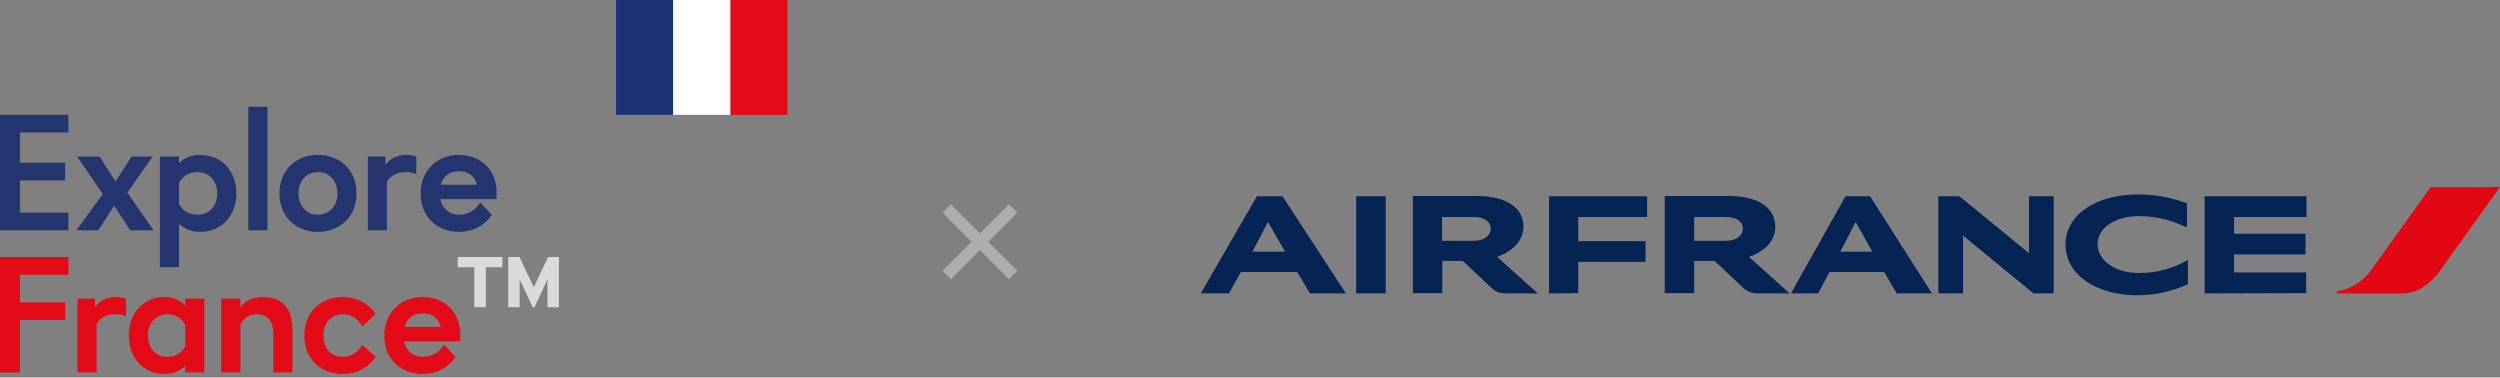<?xml version="1.0" encoding="UTF-8"?>
<svg xmlns="http://www.w3.org/2000/svg" width="298" height="45" viewBox="0 0 298 45" fill="none">
  <rect x="0" y="0" width="298" height="45" fill="#808080" stroke="none"/>
  <path d="M289.712 22.328L282.762 32.026C281.845 33.316 280.356 34.533 278.561 34.681V34.975H286.275C288.338 34.975 289.827 33.685 290.858 32.247L298 22.291L289.712 22.328Z" fill="#E30613"></path>
  <path d="M161.657 34.976V23.398H165.17V34.976H161.657ZM242.393 34.976L233.991 28.081V34.976H231.05V23.398H233.571L241.859 30.182V23.398H244.799V34.976H242.393ZM260.687 27.122C259.121 26.384 257.326 25.758 254.958 25.758C252.132 25.758 250.032 27.159 250.032 29.113C250.032 31.067 252.17 32.542 254.92 32.542C257.212 32.542 259.007 31.989 260.802 30.994V33.87C259.236 34.607 257.135 35.197 254.805 35.197C249.993 35.197 246.212 32.837 246.212 29.15C246.212 25.463 250.07 23.177 254.767 23.177C256.982 23.177 259.007 23.582 260.687 24.246V27.122ZM184.648 34.976V23.398H196.334V25.868H188.123V28.744H196.144V31.215H188.123V34.939L184.648 34.976ZM262.787 34.976V23.398H274.932V25.868H266.301V27.859H274.818V30.33H266.301V32.468H274.894V34.939L262.787 34.976ZM208.479 30.625L213.33 34.976H209.587C208.747 34.976 208.212 34.718 207.792 34.312L204.507 31.215C204.431 31.141 204.355 31.104 204.202 31.104H201.949V34.939H198.435V23.361H206.035C209.969 23.361 211.611 25.057 211.611 26.974C211.649 29.187 209.625 30.219 208.479 30.625ZM205.691 28.707C207.066 28.707 207.754 28.007 207.754 27.269C207.754 26.495 207.143 25.868 205.691 25.868H201.949V28.707H205.691ZM178.461 30.625L183.311 34.976H179.568C178.728 34.976 178.194 34.718 177.773 34.312L174.489 31.215C174.413 31.141 174.336 31.104 174.183 31.104H171.93V34.939H168.417V23.361H176.017C179.95 23.361 181.593 25.057 181.593 26.974C181.593 29.187 179.568 30.219 178.461 30.625ZM175.635 28.707C177.01 28.707 177.697 28.007 177.697 27.269C177.697 26.495 177.086 25.868 175.635 25.868H171.892V28.707H175.635ZM156.157 34.976L154.629 32.432H147.908L146.495 34.976H143.134L149.817 23.398H152.873L160.435 34.976H156.157ZM149.283 29.998H153.178L151.154 26.458L149.283 29.998ZM226.086 34.976L224.596 32.432H218.065L216.729 34.976H213.482L219.975 23.398H222.916L230.287 34.976H226.086ZM219.364 29.998H223.183L221.197 26.458L219.364 29.998Z" fill="#052453"></path>
  <path d="M80.242 0H73.432V13.689H80.242V0Z" fill="#1D3176"></path>
  <path d="M93.858 0H87.049V13.689H93.858V0Z" fill="#E30B17"></path>
  <path d="M0 30.631V44.393H2.378V38.143H7.773V36.039H2.378V32.754H8.154V30.631H0Z" fill="#E30B17"></path>
  <path d="M11.515 38.621V44.391H9.236V35.599H11.327V36.612C11.934 35.751 12.846 35.408 13.815 35.408C14.271 35.408 14.671 35.483 15.012 35.599V37.703C14.653 37.53 14.215 37.454 13.759 37.454C12.733 37.454 11.974 37.835 11.518 38.621" fill="#E30B17"></path>
  <path d="M22.08 43.589C21.452 44.221 20.713 44.582 19.591 44.582C17.044 44.582 15.356 42.614 15.356 39.995C15.356 37.376 17.047 35.408 19.591 35.408C20.713 35.408 21.454 35.791 22.08 36.42V35.597H24.361V44.388H22.08V43.586V43.589ZM19.97 42.538C20.826 42.538 21.605 42.177 22.08 41.259V38.737C21.605 37.819 20.826 37.457 19.97 37.457C18.526 37.457 17.632 38.567 17.632 40C17.632 41.434 18.526 42.541 19.97 42.541" fill="#E30B17"></path>
  <path d="M28.653 38.696V44.391H26.374V35.599H28.653V36.631C29.278 35.791 30.172 35.408 31.388 35.408C33.686 35.408 34.864 36.822 34.864 39.306V44.391H32.585V39.822C32.585 38.237 31.844 37.452 30.628 37.452C29.735 37.452 29.053 37.873 28.653 38.694" fill="#E30B17"></path>
  <path d="M40.868 42.538C41.913 42.538 42.653 41.966 43.188 41.086L44.763 42.557C43.85 43.916 42.406 44.582 40.831 44.582C38.171 44.582 36.27 42.709 36.27 39.995C36.27 37.282 38.171 35.408 40.831 35.408C42.406 35.408 43.85 36.077 44.763 37.433L43.188 38.904C42.656 38.024 41.915 37.452 40.868 37.452C39.424 37.452 38.549 38.523 38.549 39.995C38.549 41.467 39.424 42.536 40.868 42.536" fill="#E30B17"></path>
  <path d="M50.367 44.582C47.708 44.582 45.807 42.709 45.807 40.014C45.807 37.319 47.726 35.408 50.367 35.408C53.009 35.408 54.869 37.222 54.869 39.917C54.869 40.241 54.869 40.395 54.85 40.681H48.161C48.389 41.791 49.205 42.533 50.443 42.533C51.487 42.533 52.362 41.98 52.912 41.08L54.3 42.552C53.387 43.91 51.943 44.577 50.367 44.577M48.22 38.964H52.515C52.23 37.873 51.489 37.36 50.405 37.36C49.208 37.36 48.486 37.97 48.22 38.964Z" fill="#E30B17"></path>
  <path d="M59.886 31.852H57.915V36.612H56.536V31.852H54.566V30.631H59.888V31.852H59.886ZM65.259 33.31L63.694 36.647H63.525L61.941 33.31V36.615H60.578V30.634H61.925L63.627 34.244L65.329 30.634H66.625V36.615H65.262V33.31H65.259Z" fill="#DADADA"></path>
  <path d="M0 13.689H8.149V15.79H2.375V19.402H7.771V21.506H2.375V25.345H8.149V27.448H0V13.689Z" fill="#253570"></path>
  <path d="M13.603 24.524L11.722 27.448H9.099L12.253 23.128L9.196 18.657H11.875L13.775 21.638L15.673 18.657H18.201L15.179 22.958L18.295 27.448H15.522L13.603 24.524Z" fill="#253570"></path>
  <path d="M21.336 26.665V31.844H19.057V18.657H21.336V19.44C22.039 18.77 22.837 18.465 23.862 18.465C26.447 18.465 28.175 20.434 28.175 23.053C28.175 25.672 26.447 27.64 23.862 27.64C22.837 27.64 22.039 27.335 21.336 26.665ZM21.336 21.792V24.314C21.792 25.175 22.627 25.593 23.54 25.593C25.003 25.593 25.896 24.484 25.896 23.053C25.896 21.622 25.003 20.509 23.54 20.509C22.627 20.509 21.792 20.93 21.336 21.789" fill="#253570"></path>
  <path d="M31.879 12.733H29.601V27.448H31.879V12.733Z" fill="#253570"></path>
  <path d="M42.5 23.053C42.5 25.785 40.562 27.64 37.902 27.64C35.242 27.64 33.304 25.785 33.304 23.053C33.304 20.32 35.242 18.465 37.902 18.465C40.562 18.465 42.5 20.32 42.5 23.053ZM40.219 23.053C40.219 21.6 39.306 20.512 37.9 20.512C36.493 20.512 35.581 21.6 35.581 23.053C35.581 24.505 36.493 25.593 37.9 25.593C39.306 25.593 40.219 24.505 40.219 23.053Z" fill="#253570"></path>
  <path d="M46.127 21.676V27.446H43.848V18.654H45.939V19.667C46.545 18.805 47.458 18.463 48.427 18.463C48.883 18.463 49.283 18.538 49.624 18.654V20.758C49.264 20.585 48.827 20.509 48.371 20.509C47.345 20.509 46.586 20.89 46.129 21.676" fill="#253570"></path>
  <path d="M54.697 27.64C52.037 27.64 50.137 25.766 50.137 23.072C50.137 20.377 52.056 18.465 54.697 18.465C57.338 18.465 59.198 20.28 59.198 22.974C59.198 23.298 59.198 23.452 59.179 23.738H52.491C52.719 24.848 53.535 25.591 54.772 25.591C55.816 25.591 56.691 25.037 57.242 24.138L58.629 25.61C57.717 26.968 56.273 27.635 54.697 27.635M52.55 22.021H56.844C56.56 20.93 55.819 20.417 54.735 20.417C53.538 20.417 52.816 21.028 52.55 22.021Z" fill="#253570"></path>
  <path d="M87.051 0H80.242V13.689H87.051V0Z" fill="white"></path>
  <path fill-rule="evenodd" clip-rule="evenodd" d="M121.262 25.354L120.264 24.356L116.805 27.822L113.346 24.356L112.348 25.354L115.814 28.813L112.348 32.272L113.346 33.27L116.805 29.804L120.264 33.27L121.262 32.272L117.796 28.813L121.262 25.354Z" fill="#ADADAD"></path>
</svg>
